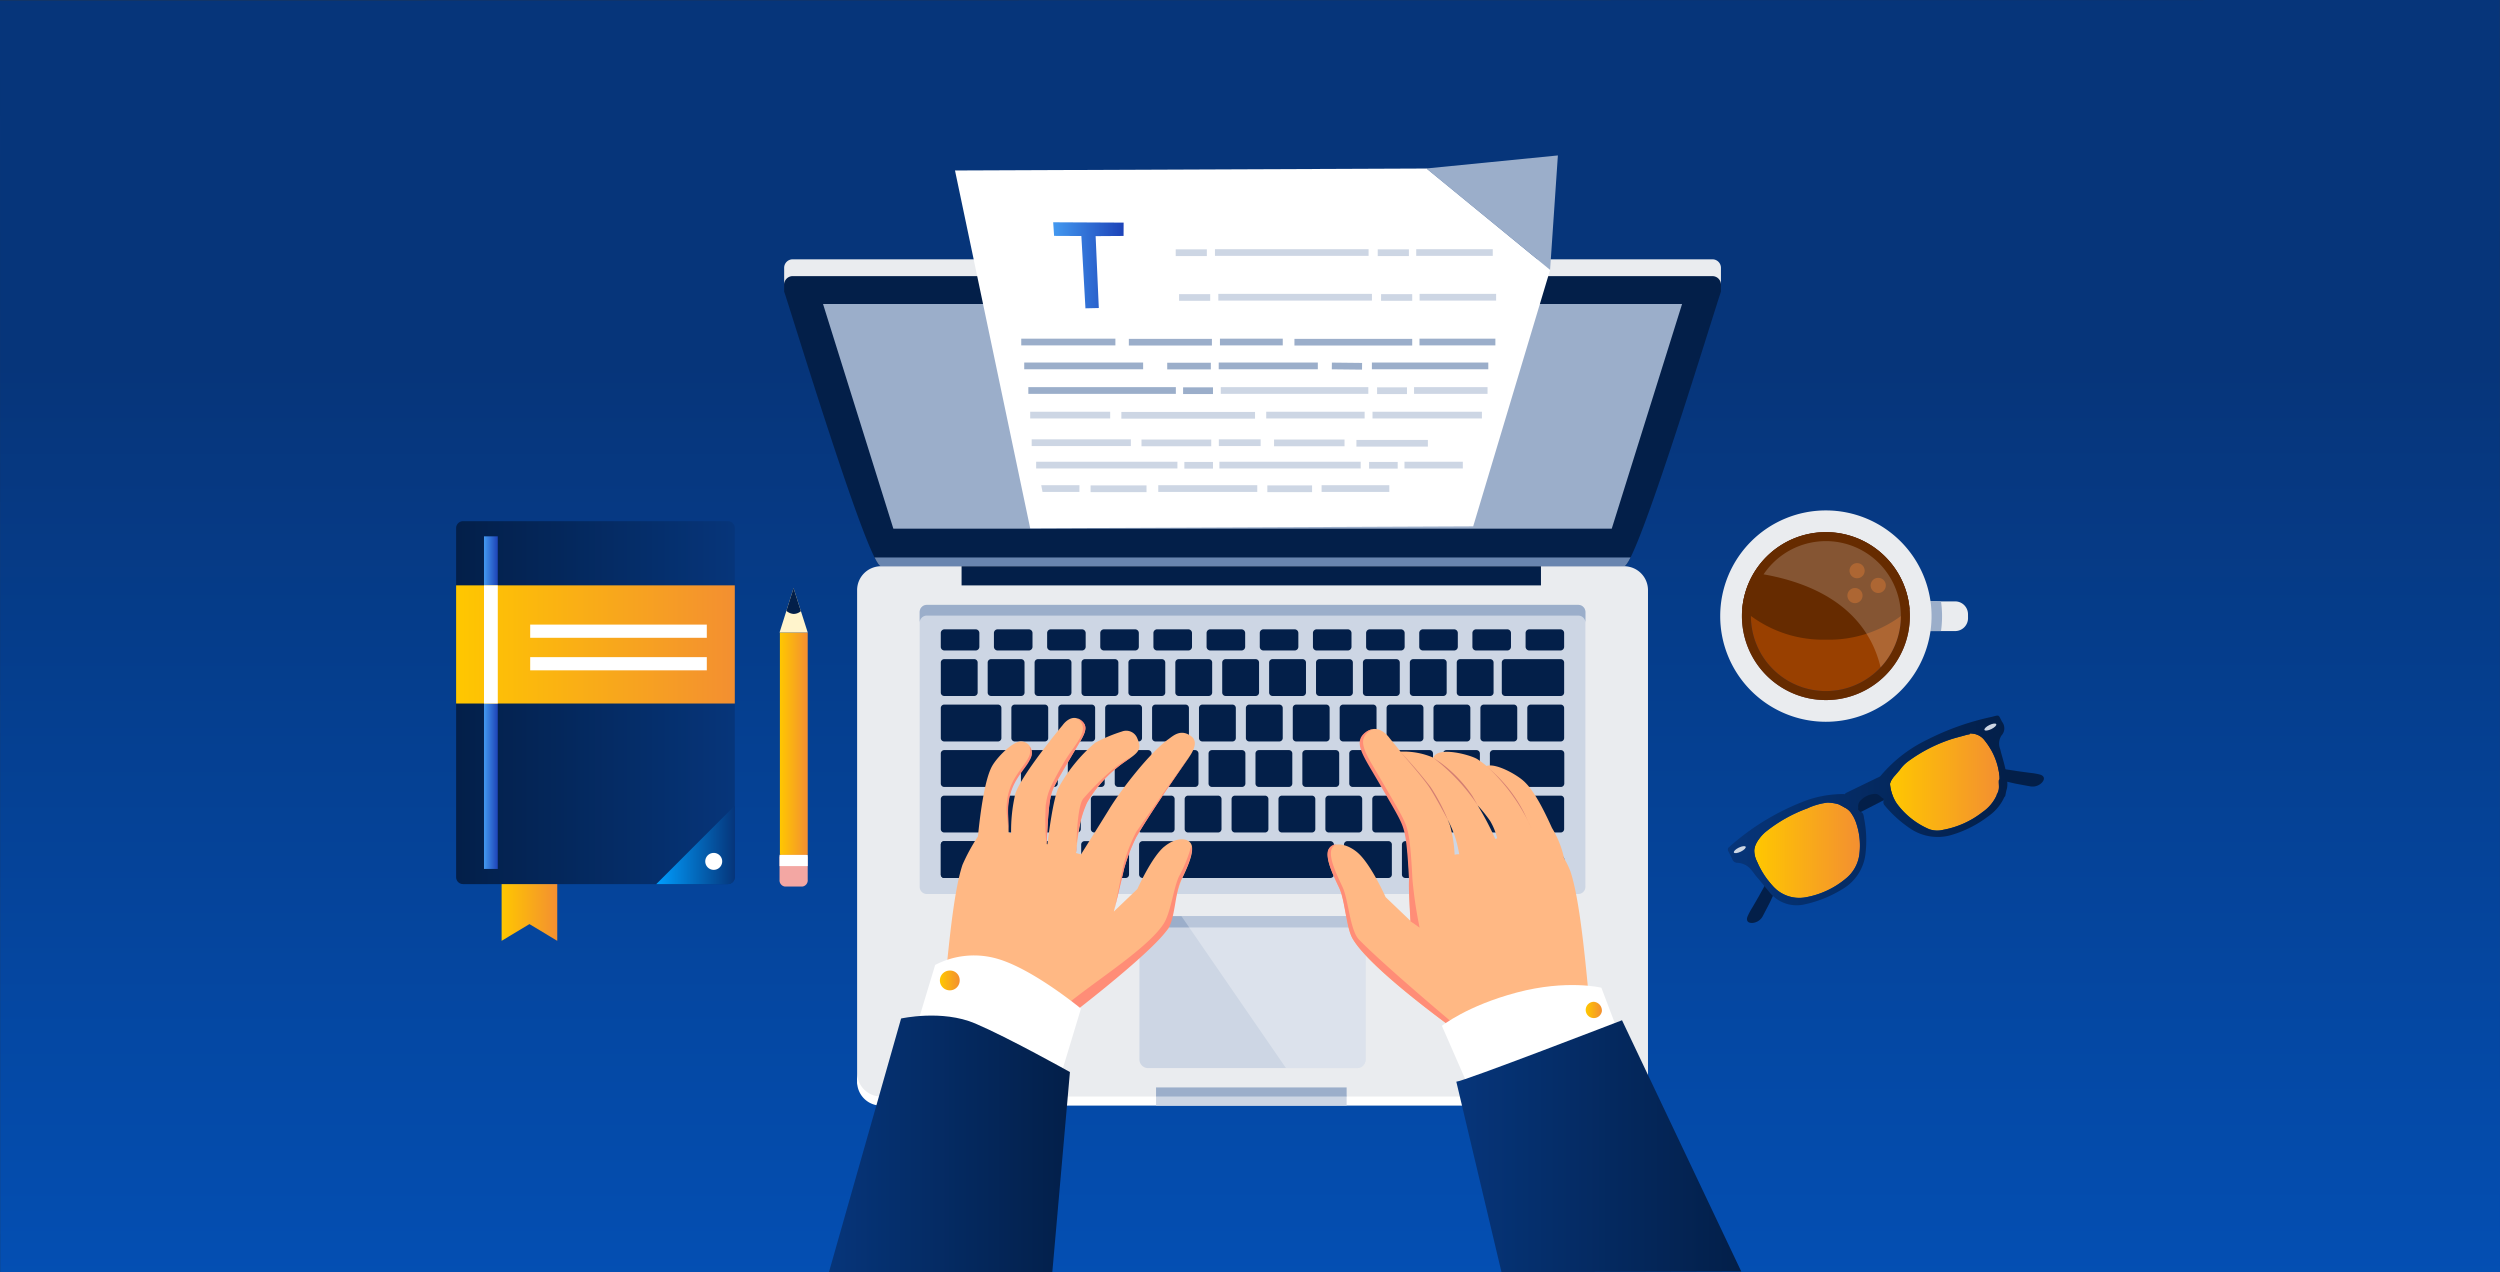 <svg viewBox="0 0 393 200" xmlns="http://www.w3.org/2000/svg" xmlns:xlink="http://www.w3.org/1999/xlink"><rect x="0" y="0" width="393" height="200" fill="#333333" stroke="none"/><linearGradient id="a" gradientTransform="rotate(-.008 1643907.523 424.36)" gradientUnits="userSpaceOnUse" x1="196.535" x2="196.535" y1="-172.108" y2="27.85"><stop offset="0" stop-color="#06357a"/><stop offset="1" stop-color="#0359c9"/></linearGradient><linearGradient id="b" gradientTransform="matrix(1 0 0 -1 0 862)" gradientUnits="userSpaceOnUse" x1="130.314" x2="168.193" y1="682.186" y2="682.186"><stop offset="0" stop-color="#06357a"/><stop offset="1" stop-color="#031f49"/></linearGradient><linearGradient id="c" gradientTransform="matrix(1 0 0 -1 0 862)" gradientUnits="userSpaceOnUse" x1="147.755" x2="150.859" y1="707.987" y2="707.987"><stop offset="0" stop-color="#ffc700"/><stop offset="1" stop-color="#f38f31"/></linearGradient><linearGradient id="d" x1="228.934" x2="273.729" xlink:href="#b" y1="681.822" y2="681.822"/><linearGradient id="e" x1="249.29" x2="251.815" xlink:href="#c" y1="703.032" y2="703.032"/><linearGradient id="f" gradientTransform="matrix(1 0 0 -1 0 862)" gradientUnits="userSpaceOnUse" x1="71.702" x2="115.513" y1="751.544" y2="751.544"><stop offset="0" stop-color="#031f49"/><stop offset="1" stop-color="#06357a"/></linearGradient><linearGradient id="g" x1="78.855" x2="87.596" xlink:href="#c" y1="718.559" y2="718.559"/><linearGradient id="h" gradientUnits="userSpaceOnUse" x1="76.084" x2="78.252" y1="110.456" y2="110.456"><stop offset="0" stop-color="#4399f0"/><stop offset="1" stop-color="#1d43b8"/></linearGradient><linearGradient id="i" x1="71.702" x2="115.513" xlink:href="#c" y1="760.694" y2="760.694"/><linearGradient id="j" gradientTransform="matrix(1 0 0 -1 0 862)" gradientUnits="userSpaceOnUse" x1="103.167" x2="115.513" y1="729.192" y2="729.192"><stop offset="0" stop-color="#009eff"/><stop offset="1" stop-color="#06357a"/></linearGradient><linearGradient id="k" x1="122.596" x2="126.973" xlink:href="#c" y1="745.101" y2="745.101"/><linearGradient id="l" x1="290.028" x2="290.035" xlink:href="#c" y1="124.864" y2="124.864"/><linearGradient id="m" x1="275.77" x2="292.382" xlink:href="#c" y1="133.662" y2="133.662"/><linearGradient id="n" x1="297.102" x2="314.333" xlink:href="#c" y1="122.929" y2="122.929"/><linearGradient id="o" x1="271.615" x2="315.579" xlink:href="#b" y1="734.607" y2="734.607"/><linearGradient id="p" x1="165.559" x2="176.635" xlink:href="#h" y1="41.705" y2="41.705"/><path d="M0 .044L392.98 0l.02 199.956L.02 200z" fill="url(#a)"/><path d="M269.193 41.512H124.608a1.341 1.341 0 00-1.34 1.342v2.989c1.107 3.168 13.234 43.172 15.226 43.172h116.813c1.993 0 14.119-40 15.226-43.172v-2.989a1.339 1.339 0 00-1.34-1.342z" fill="#031f49"/><path d="M137.479 87.629c.444.884.793 1.386 1.015 1.386h116.813c.225 0 .571-.5 1.017-1.386z" fill="#6985af"/><path d="M259.064 169.514a3.754 3.754 0 01-3.756 3.756H138.494a3.754 3.754 0 01-3.756-3.756V92.772a3.756 3.756 0 013.756-3.758h116.813a3.756 3.756 0 013.757 3.758z" fill="#eaecef"/><path d="M255.308 172.371H138.494a3.753 3.753 0 01-3.756-3.754v.9a3.754 3.754 0 003.756 3.756h116.813a3.755 3.755 0 003.757-3.756v-.9a3.753 3.753 0 01-3.756 3.754z" fill="#fff"/><path d="M255.308 172.9H138.494a3.753 3.753 0 01-3.756-3.754v.9a3.755 3.755 0 003.756 3.757h116.813a3.756 3.756 0 003.757-3.757v-.9a3.754 3.754 0 01-3.756 3.754z" fill="#fff"/><path d="M140.436 83.111L129.38 47.788h135.042l-11.056 35.323z" fill="#9baeca"/><path d="M249.225 139.414a1.126 1.126 0 01-1.125 1.126H145.7a1.126 1.126 0 01-1.126-1.126v-43.2a1.128 1.128 0 011.126-1.128h102.4a1.128 1.128 0 011.126 1.128v43.2z" fill="#cdd6e4"/><path d="M248.1 95.089H145.7a1.128 1.128 0 00-1.126 1.128v1.675a1.126 1.126 0 011.126-1.124h102.4a1.126 1.126 0 011.126 1.124v-1.675a1.128 1.128 0 00-1.126-1.128z" fill="#9baeca"/><path d="M181.731 172.186h29.958v1.614h-29.958zm32.947-5.623a1.341 1.341 0 01-1.341 1.341h-32.872a1.343 1.343 0 01-1.342-1.341v-21.2a1.343 1.343 0 011.342-1.345h32.872a1.342 1.342 0 011.341 1.345z" fill="#cdd6e4"/><path d="M213.337 144.021h-32.872a1.343 1.343 0 00-1.342 1.345v1.773a1.343 1.343 0 011.342-1.345h32.872a1.342 1.342 0 011.341 1.345v-1.773a1.341 1.341 0 00-1.341-1.345z" fill="#9baeca"/><path d="M202.154 167.9h11.183a1.341 1.341 0 001.341-1.341v-21.2a1.342 1.342 0 00-1.341-1.345h-27.62z" fill="#fff" opacity=".3"/><g fill="#031f49"><path d="M151.16 89.015h91.08v3.008h-91.08zm6.259 27.005a.536.536 0 01-.537.538h-8.451a.537.537 0 01-.537-.538v-4.72a.538.538 0 01.537-.539h8.451a.538.538 0 01.537.539zm1.505 7.151a.537.537 0 01-.537.537h-9.956a.537.537 0 01-.537-.537v-4.716a.539.539 0 01.537-.54h9.956a.538.538 0 01.537.54zm3.605 7.161a.537.537 0 01-.538.535h-13.56a.535.535 0 01-.537-.535v-4.718a.538.538 0 01.537-.539h13.56a.539.539 0 01.538.539zm83.378-7.161a.537.537 0 01-.538.537h-10.623a.538.538 0 01-.537-.537v-4.716a.539.539 0 01.537-.54h10.623a.538.538 0 01.538.54zm-.024 7.161a.537.537 0 01-.538.535h-14.31a.537.537 0 01-.538-.535v-4.718a.539.539 0 01.538-.539h14.31a.538.538 0 01.538.539zm-19.708 7.149a.539.539 0 01-.538.539h-4.716a.539.539 0 01-.538-.539v-4.715a.54.54 0 01.538-.54h4.716a.54.54 0 01.538.54zm-72.488 0a.539.539 0 01-.54.539h-4.715a.537.537 0 01-.537-.539v-4.715a.538.538 0 01.537-.54h4.715a.54.54 0 01.54.54zm7.313 0a.537.537 0 01-.536.539h-4.718a.538.538 0 01-.537-.539v-4.715a.538.538 0 01.537-.54h4.718a.538.538 0 01.536.54zm7.375 0a.538.538 0 01-.537.539h-4.716a.538.538 0 01-.538-.539v-4.715a.539.539 0 01.538-.54h4.716a.538.538 0 01.537.54zm9.111 0a.538.538 0 01-.538.539H170.5a.537.537 0 01-.538-.539v-4.715a.537.537 0 01.538-.54h6.452a.539.539 0 01.538.54zm32.207-.023a.564.564 0 01-.564.562h-29.5a.564.564 0 01-.565-.562v-4.67a.566.566 0 01.565-.562h29.5a.564.564 0 01.564.562zm9.107.023a.539.539 0 01-.537.539h-6.453a.538.538 0 01-.537-.539v-4.715a.538.538 0 01.537-.54h6.454a.54.54 0 01.537.54zm-65.113-28.611a.539.539 0 01-.54.538h-4.715a.537.537 0 01-.537-.538v-4.717a.536.536 0 01.537-.537h4.715a.539.539 0 01.54.537zm7.373 0a.54.54 0 01-.539.538H155.8a.538.538 0 01-.537-.538v-4.717a.537.537 0 01.537-.537h4.717a.539.539 0 01.539.537zm7.372 0a.538.538 0 01-.54.538h-4.714a.54.54 0 01-.539-.538v-4.717a.539.539 0 01.539-.537h4.714a.538.538 0 01.54.537zm7.374 0a.539.539 0 01-.54.538h-4.715a.539.539 0 01-.538-.538v-4.717a.539.539 0 01.538-.537h4.715a.538.538 0 01.54.537zm7.373 0a.538.538 0 01-.539.538h-4.716a.539.539 0 01-.538-.538v-4.717a.539.539 0 01.538-.537h4.716a.538.538 0 01.539.537zm7.373 0a.539.539 0 01-.538.538H185.3a.54.54 0 01-.539-.538v-4.715a.54.54 0 01.539-.539h4.716a.539.539 0 01.538.539zm7.372 0a.538.538 0 01-.537.538h-4.716a.538.538 0 01-.539-.538v-4.717a.538.538 0 01.539-.537h4.716a.538.538 0 01.537.537zm7.376 0a.539.539 0 01-.539.538h-4.715a.539.539 0 01-.54-.538v-4.717a.539.539 0 01.54-.537h4.715a.539.539 0 01.539.537zm7.37 0a.538.538 0 01-.537.538h-4.715a.539.539 0 01-.54-.538v-4.717a.539.539 0 01.54-.537h4.715a.538.538 0 01.537.537zm7.376 0a.539.539 0 01-.54.538h-4.715a.539.539 0 01-.54-.538v-4.717a.538.538 0 01.54-.537h4.715a.539.539 0 01.54.537zm7.371 0a.537.537 0 01-.537.538h-4.718a.539.539 0 01-.537-.538v-4.717a.538.538 0 01.537-.537h4.718a.538.538 0 01.537.537zm7.373 0a.538.538 0 01-.536.538h-4.718a.536.536 0 01-.536-.538v-4.717a.536.536 0 01.536-.537h4.718a.538.538 0 01.536.537zm11.093 0a.539.539 0 01-.538.538h-8.727a.536.536 0 01-.536-.538v-4.717a.536.536 0 01.536-.537h8.727a.539.539 0 01.538.537zm-13.104 28.52a.564.564 0 01-.56.564h-3.977a.565.565 0 01-.563-.564v-2.3a.564.564 0 01.563-.562h3.977a.562.562 0 01.56.562zm6.469-5.164h-4.892a.564.564 0 00-.564.563v4.6a.564.564 0 00.564.565h4.892a.564.564 0 00.563-.565v-4.6a.564.564 0 00-.563-.563zm6.659 5.164a.563.563 0 01-.562.564h-3.975a.564.564 0 01-.562-.564v-2.3a.563.563 0 01.562-.562h3.975a.561.561 0 01.562.562z"/><path d="M153.687 137.481a.539.539 0 01-.54.539h-4.715a.537.537 0 01-.537-.539v-4.715a.538.538 0 01.537-.54h4.715a.54.54 0 01.54.54zm16.213-7.149a.535.535 0 01-.536.535h-4.718a.536.536 0 01-.538-.535v-4.718a.538.538 0 01.538-.539h4.718a.537.537 0 01.536.539zm7.375 0a.536.536 0 01-.539.535h-4.715a.536.536 0 01-.538-.535v-4.718a.538.538 0 01.538-.539h4.715a.539.539 0 01.539.539zm7.373 0a.536.536 0 01-.538.535h-4.71a.536.536 0 01-.538-.535v-4.718a.538.538 0 01.538-.539h4.715a.538.538 0 01.538.539zm7.374 0a.537.537 0 01-.538.535h-4.716a.535.535 0 01-.537-.535v-4.718a.537.537 0 01.537-.539h4.716a.539.539 0 01.538.539zm7.372 0a.536.536 0 01-.538.535h-4.715a.536.536 0 01-.538-.535v-4.718a.538.538 0 01.538-.539h4.715a.538.538 0 01.538.539zm7.373 0a.536.536 0 01-.539.535h-4.715a.535.535 0 01-.537-.535v-4.718a.538.538 0 01.537-.539h4.715a.539.539 0 01.539.539zm7.374 0a.536.536 0 01-.538.535h-4.716a.536.536 0 01-.538-.535v-4.718a.538.538 0 01.538-.539h4.713a.538.538 0 01.538.539zm7.374 0a.537.537 0 01-.539.535h-4.716a.536.536 0 01-.538-.535v-4.718a.538.538 0 01.538-.539h4.716a.539.539 0 01.539.539zm7.373 0a.537.537 0 01-.54.535h-4.714a.536.536 0 01-.539-.535v-4.718a.539.539 0 01.539-.539h4.714a.539.539 0 01.54.539zm-74.933-28.658a.582.582 0 01-.584.582h-4.9a.58.58 0 01-.581-.582v-2.157a.585.585 0 01.581-.587h4.9a.586.586 0 01.584.587zm8.355 0a.58.58 0 01-.581.582h-4.9a.582.582 0 01-.584-.582v-2.157a.585.585 0 01.584-.587h4.9a.585.585 0 01.581.587zm8.358 0a.582.582 0 01-.582.582h-4.894a.581.581 0 01-.583-.582v-2.157a.584.584 0 01.583-.587h4.894a.586.586 0 01.582.587zm8.356 0a.582.582 0 01-.581.582h-4.9a.582.582 0 01-.582-.582v-2.157a.586.586 0 01.582-.587h4.9a.585.585 0 01.581.587zm8.359 0a.583.583 0 01-.583.582h-4.9a.582.582 0 01-.583-.582v-2.157a.586.586 0 01.583-.587h4.9a.586.586 0 01.583.587zm8.357 0a.582.582 0 01-.583.582h-4.9a.582.582 0 01-.583-.582v-2.157a.586.586 0 01.583-.587h4.9a.586.586 0 01.583.587zm8.36 0a.581.581 0 01-.582.582h-4.9a.582.582 0 01-.583-.582v-2.157a.586.586 0 01.583-.587h4.9a.585.585 0 01.582.587zm8.356 0a.583.583 0 01-.584.582h-4.894a.582.582 0 01-.584-.582v-2.157a.585.585 0 01.584-.587h4.894a.587.587 0 01.584.587zm8.355 0a.581.581 0 01-.582.582h-4.893a.583.583 0 01-.585-.582v-2.157a.587.587 0 01.585-.587h4.893a.585.585 0 01.582.587zm8.357 0a.581.581 0 01-.581.582h-4.9a.583.583 0 01-.583-.582v-2.157a.586.586 0 01.583-.587h4.9a.585.585 0 01.581.587zm8.358 0a.581.581 0 01-.581.582h-4.9a.583.583 0 01-.583-.582v-2.157a.586.586 0 01.583-.587h4.9a.585.585 0 01.581.587zm8.357 0a.581.581 0 01-.582.582h-4.895a.581.581 0 01-.583-.582v-2.157a.585.585 0 01.583-.587h4.894a.585.585 0 01.582.587zm-81.105 14.346a.537.537 0 01-.538.538h-4.715a.537.537 0 01-.539-.538v-4.72a.539.539 0 01.539-.539h4.715a.538.538 0 01.538.539zm7.374 0a.538.538 0 01-.538.538H166.9a.536.536 0 01-.536-.538v-4.72a.538.538 0 01.536-.539h4.718a.54.54 0 01.538.539zm7.373 0a.538.538 0 01-.538.538h-4.717a.537.537 0 01-.537-.538v-4.72a.538.538 0 01.537-.539h4.718a.539.539 0 01.538.539v4.716zm7.375 0a.538.538 0 01-.539.538h-4.715a.537.537 0 01-.538-.538v-4.72a.538.538 0 01.538-.539h4.715a.539.539 0 01.539.539zm7.372 0a.538.538 0 01-.539.538h-4.715a.538.538 0 01-.539-.538v-4.72a.539.539 0 01.539-.539h4.715a.541.541 0 01.539.539zm7.373 0a.538.538 0 01-.539.538h-4.716a.537.537 0 01-.537-.538v-4.72a.539.539 0 01.537-.539h4.716a.54.54 0 01.539.539zm7.373 0a.538.538 0 01-.54.538h-4.715a.538.538 0 01-.539-.538v-4.72a.54.54 0 01.539-.539h4.715a.539.539 0 01.54.539zm7.373 0a.539.539 0 01-.54.538h-4.713a.538.538 0 01-.541-.538v-4.72a.54.54 0 01.541-.539h4.713a.54.54 0 01.54.539zm7.373 0a.538.538 0 01-.538.538h-4.716a.538.538 0 01-.539-.538v-4.72a.54.54 0 01.539-.539h4.716a.54.54 0 01.538.539zm7.373 0a.538.538 0 01-.539.538h-4.715a.538.538 0 01-.539-.538v-4.72a.539.539 0 01.539-.539h4.717a.539.539 0 01.539.539zm7.374 0a.538.538 0 01-.538.538h-4.716a.536.536 0 01-.538-.538v-4.72a.538.538 0 01.538-.539h4.716a.54.54 0 01.538.539zm7.372 0a.538.538 0 01-.538.538h-4.716a.539.539 0 01-.539-.538v-4.72a.541.541 0 01.539-.539h4.716a.54.54 0 01.538.539zm-79.601 7.151a.537.537 0 01-.536.537h-4.716a.538.538 0 01-.539-.537v-4.716a.54.54 0 01.539-.54h4.716a.538.538 0 01.536.54zm7.373 0a.537.537 0 01-.537.537H168.4a.538.538 0 01-.539-.537v-4.716a.539.539 0 01.539-.54h4.715a.538.538 0 01.537.54zm7.374 0a.537.537 0 01-.536.537h-4.717a.538.538 0 01-.539-.537v-4.716a.54.54 0 01.539-.54h4.717a.538.538 0 01.536.54zm7.371 0a.537.537 0 01-.538.537h-4.716a.536.536 0 01-.537-.537v-4.716a.538.538 0 01.537-.54h4.715a.539.539 0 01.539.54zm7.375 0a.538.538 0 01-.538.537h-4.715a.537.537 0 01-.538-.537v-4.716a.539.539 0 01.538-.54h4.715a.539.539 0 01.538.54zm7.373 0a.536.536 0 01-.537.537H197.9a.537.537 0 01-.538-.537v-4.716a.539.539 0 01.538-.54h4.715a.538.538 0 01.537.54zm7.374 0a.537.537 0 01-.538.537h-4.715a.538.538 0 01-.539-.537v-4.716a.541.541 0 01.539-.54h4.715a.538.538 0 01.538.54zm7.378 0a.538.538 0 01-.538.537h-4.722a.537.537 0 01-.536-.537v-4.716a.539.539 0 01.536-.54h4.718a.539.539 0 01.538.54zm7.369 0a.538.538 0 01-.537.537h-4.717a.536.536 0 01-.537-.537v-4.716a.538.538 0 01.537-.54h4.717a.54.54 0 01.537.54zm7.372 0a.537.537 0 01-.538.537h-4.716a.537.537 0 01-.538-.537v-4.716a.539.539 0 01.538-.54h4.713a.539.539 0 01.538.54z"/></g><path d="M181.731 170.944h29.958v1.427h-29.958z" fill="#9baeca"/><path d="M198.046 45.754c0 .463-.513.84-1.147.84s-1.145-.377-1.145-.84.513-.843 1.145-.843 1.147.376 1.147.843z" fill="#ff8f95"/><path d="M269.193 40.764H124.608a1.341 1.341 0 00-1.34 1.342v2.644a1.342 1.342 0 011.34-1.343h144.585a1.341 1.341 0 011.34 1.343v-2.644a1.34 1.34 0 00-1.34-1.342z" fill="#eaecef"/><path d="M183.009 133.1c-1.995 1.663-4.213 6.652-4.213 6.652l-3.695 3.537 1.568-6.654a28.219 28.219 0 011.906-4.977c1.877-3.218 5.247-8.2 8.2-12.416.524-.746 1.752-2.521.518-3.474-1.626-1.256-2.809-.147-3.585.407-2.928 2.091-7.435 7.9-9.313 10.975-.914 1.495-2.931 4.717-4.471 7.172l-.776-.236c.267-2.56.792-6.347 1.663-7.823a21.053 21.053 0 015.987-6.5c2.1-1.41 2.771-1.884 2-3.658a1.871 1.871 0 00-2.439-1.109 24.323 24.323 0 00-4.213 1.774 25.233 25.233 0 00-5.765 7.095c-.847 1.823-1.533 7.251-1.722 8.858l-.11-.034c.1-2.607.261-5.388.5-6.828.309-1.851.645-2.25 3.252-6.763 1.921-3.326 3.178-4.619 1.626-5.839s-2.882.739-2.882.739-6.394 7.655-7.429 10.754a25.687 25.687 0 00-.67 6.234l-.393-.119c-.048-1.39-.1-3.087-.108-3.321-.048-4.6 2.5-6.342 3.441-8.258a1.744 1.744 0 00-1.494-2.74c-1.458.208-3.715 2.595-4.434 3.88-1.154 2.062-1.86 7.358-2.228 11.062a29.6 29.6 0 00-2.428 4.459c-1.5 4.49-2.366 14.634-3.179 23.577-.33 3.641-.369 5.026-.369 5.026l13.525 2.993 5.674-6.951 16.721-14.631a52 52 0 012-7.538c.887-1.885 1.912-4.015 1.7-5.359-.222-1.408-2.364-1.624-4.36.038z" fill="#ffb884"/><path d="M167.322 119.728c-2.607 4.513-2.629 5-2.938 6.846a45.619 45.619 0 00.111 6.125c.189-1.607.206-6.88 1.053-8.7.857-1.843 2.633-4.629 3.834-6.768 1.238-2.045 1.779-3.063.546-4.032a1.876 1.876 0 00-.541-.265c2.24 1.787-.5 4.087-2.065 6.8zm2.993 5.793c-1.127 1.29-1.108 8.425-1.108 8.425.166-.265-.1-1.277.071-1.557a19.96 19.96 0 011.605-6.2 19.588 19.588 0 015.751-6.309c.526-.353 1.137-.841 1.137-.841s-2.841 1.202-7.456 6.482zm16.961 7.425a21.837 21.837 0 01-1.938 4.825c-.887 1.885-1.295 5.748-2.44 7.483-2.939 4.457-13.18 10.4-17.109 14.372-1.669 1.688-5.359 7.838-5.359 7.838l.794.111 5.674-6.951s13.894-10.491 16.721-14.631c1.1-1.609 1.109-5.653 2-7.539s1.912-4.014 1.7-5.358a1.219 1.219 0 00-.038-.15zm-8.683-2.123a25.107 25.107 0 00-2.014 5.285l-1.386 6.855.59-2.411.941-4a28.252 28.252 0 011.906-4.976c1.878-3.219 5.248-8.2 8.2-12.417.524-.746-1.368 1.738-8.241 11.659zm-16.928-11.708c-.94 1.916-3.49 3.652-3.441 8.258 0 .234.333 3.476.333 3.476-.047-1.34-.081-2.95-.084-3.171-.048-4.605 2.5-6.342 3.441-8.258a1.91 1.91 0 00.036-1.94c-.04-.015-.079-.033-.118-.045a2.036 2.036 0 01-.167 1.68z" fill="#ff8d77"/><path d="M147.008 151.688a13.213 13.213 0 019.911-.931c5.588 1.663 13.008 7.8 13.008 7.8l-3.249 10.726s-9.559-4.292-12.886-4.891-10.177-1.463-10.177-1.463z" fill="#fff"/><path d="M165.425 199.978l2.768-31.452s-9.685-5.422-14.9-7.64-11.641-.776-11.641-.776l-11.342 39.868z" fill="url(#b)"/><path d="M150.859 154.013a1.556 1.556 0 11-1.552-1.441 1.5 1.5 0 011.552 1.441z" fill="url(#c)"/><path d="M250.239 161.932c-.859-9.457-1.78-20.183-3.36-24.93a14.208 14.208 0 00-1.007-2.089 15.365 15.365 0 00-1.9-4.757c-1.456-3.226-2.88-5.9-4.358-7.293-1.133-1.069-4.165-2.763-5.7-2.511a.8.8 0 00-.225.064 13.01 13.01 0 00-1.449-1.075c-.991-.645-6.235-2.115-6.919-.231a11.656 11.656 0 00-5.155-.951c-1.016-1.276-1.711-2.108-1.711-2.108s-1.7-2.508-3.691-.946-.379 3.218 2.082 7.477c3.339 5.779 3.769 6.291 4.165 8.66.241 1.447.419 3.951.548 6.576-.081 1.478.164 6.944.164 6.944l-3.908-3.74s-2.344-5.275-4.454-7.034-4.376-1.529-4.611-.039c-.224 1.421.86 3.674 1.8 5.666s1.08 6.186 2.11 7.972c2.932 5.089 17.681 15.471 17.681 15.471l6 7.35 14.3-3.165s-.041-1.465-.392-5.315zm-15.979-32.864a10.263 10.263 0 011.1 2.707l-.3.112a43.458 43.458 0 00-2.793-5.305 22.837 22.837 0 011.993 2.486zm-6.3.759a8.617 8.617 0 00-.382-.931l.074.105a17.117 17.117 0 011.689 5.039l.051.249a2.4 2.4 0 00-.727.077 20.5 20.5 0 00-.705-4.539z" fill="#ffb884"/><path d="M232.328 126.642a31.15 31.15 0 00-7.065-7.54l1.068.7a20.811 20.811 0 015.145 5.345zm8.387 3.508a29.9 29.9 0 00-7.038-9.73s.992.888 1.373 1.271a22.027 22.027 0 014.488 5.978zm-20.606-11.983s3.48 3.931 4.557 5.558S227.65 129 227.65 129a29.783 29.783 0 00-2.758-5.276 71.788 71.788 0 00-4.783-5.558z" fill="#d37e72"/><path d="M222.033 138.189c-.128-2.624-.3-5.128-.547-6.575-.395-2.37-.826-2.881-4.165-8.66-2.46-4.26-4.157-6.375-2.169-7.937a2.54 2.54 0 01.626-.367 2.219 2.219 0 00-1.16.5c-1.988 1.562-.292 3.677 2.169 7.937 3.339 5.779 3.769 6.29 4.165 8.66.242 1.447.419 3.951.547 6.576-.095 1.745.187 5.579.225 6.5l1.44 1a65.8 65.8 0 01-1.131-7.634z" fill="#ff8d77"/><path d="M236.837 170.228l-6-7.35s-12.673-10.54-17.189-15.159c-1.44-1.474-1.665-6.29-2.6-8.283s-2.022-4.245-1.8-5.667a1.329 1.329 0 01.846-1.048 1.434 1.434 0 00-1.38 1.182c-.224 1.421.86 3.674 1.8 5.667s1.081 6.185 2.11 7.971c2.933 5.089 17.682 15.471 17.682 15.471l6 7.349 14.3-3.165v-.015z" fill="#ff8d77"/><path d="M226.667 161.263s3.921-3.157 11.777-5.241 13.289-.757 13.289-.757l2.779 7.324-23.678 8.211z" fill="#fff"/><path d="M273.729 199.882l-18.748-39.5s-25.014 9.66-26.047 9.66l7.1 29.939" fill="url(#d)"/><path d="M251.815 158.968a1.279 1.279 0 11-1.262-1.484 1.386 1.386 0 011.262 1.484z" fill="url(#e)"/><path d="M115.513 137.893a1.091 1.091 0 01-1.089 1.088H72.792a1.091 1.091 0 01-1.09-1.088V83.02a1.092 1.092 0 011.09-1.09h41.632a1.091 1.091 0 011.089 1.09z" fill="url(#f)"/><path d="M87.6 147.9l-4.372-2.633-4.373 2.633v-8.919H87.6z" fill="url(#g)"/><path d="M76.084 84.313h2.168V136.6h-2.168z" fill="url(#h)"/><path d="M71.7 92.018h43.811v18.576H71.7z" fill="url(#i)"/><path d="M115.513 137.893v-11.259l-12.346 12.347h11.257a1.091 1.091 0 001.089-1.088z" fill="url(#j)"/><path d="M76.084 92.018h2.168v18.576h-2.168zm37.446 43.391a1.332 1.332 0 11-1.332-1.332 1.332 1.332 0 011.332 1.332zm-30.185-37.22h27.765v2.077H83.345zm0 5.111h27.765v2.077H83.345z" fill="#fff"/><path d="M309.374 97.178a2.028 2.028 0 01-2.032 2.027l-10.285-.005a2.033 2.033 0 01-2.028-2.033v-.61a2.027 2.027 0 012.03-2.029l10.285.009a2.027 2.027 0 012.026 2.031z" fill="#eaecef"/><path d="M295.032 96.554v.61a2.032 2.032 0 002.028 2.033l8.065.006a16.512 16.512 0 000-4.671l-8.064-.007a2.027 2.027 0 00-2.029 2.029z" fill="#9baeca"/><path d="M303.641 96.866a16.612 16.612 0 11-16.6-16.627 16.611 16.611 0 0116.6 16.627z" fill="#eaecef"/><path d="M300.231 96.865a13.2 13.2 0 11-13.188-13.215 13.2 13.2 0 0113.188 13.215z" fill="#674141"/><path d="M298.816 96.861a11.787 11.787 0 11-11.777-11.8 11.788 11.788 0 0111.777 11.8z" fill="#994000"/><path d="M287.027 100.555a19.064 19.064 0 0013.154-4.812 13.2 13.2 0 00-26.3-.023 19.065 19.065 0 0013.147 4.835z" fill="#662b00"/><path d="M293.126 89.715a1.19 1.19 0 11-1.189-1.191 1.191 1.191 0 011.189 1.191zm-.334 3.913a1.19 1.19 0 11-1.189-1.192 1.191 1.191 0 011.189 1.192zm3.656-1.597a1.191 1.191 0 11-1.189-1.193 1.19 1.19 0 011.189 1.193z" fill="#994000"/><path d="M287.043 83.65a13.2 13.2 0 1013.188 13.214 13.208 13.208 0 00-13.188-13.214zm-.023 24.989a11.787 11.787 0 1111.8-11.779 11.786 11.786 0 01-11.8 11.779z" fill="#662b00"/><path d="M277.239 90.286c7.213 1.273 16.042 4.857 18.39 14.622a11.786 11.786 0 10-18.39-14.622z" fill="#fff" opacity=".2"/><path d="M126.973 138.293a.982.982 0 01-.847 1.074h-2.732a.983.983 0 01-.85-1.074v-3.312a.982.982 0 01.85-1.074h2.732a.981.981 0 01.847 1.074z" fill="#f3a7a3"/><path d="M122.545 134.372h4.428v1.777h-4.428z" fill="#fff"/><path d="M126.973 99.986v-.559H122.6v34.945h4.377z" fill="url(#k)"/><path d="M124.747 92.453l-2.2 6.975h4.428z" fill="#fff4cc"/><path d="M124.76 96.51a1.794 1.794 0 001.142-.437l-1.156-3.62-1.126 3.572a1.894 1.894 0 001.143.486zm186.879 17.629s-25.395 14.756-25.826 15.009a15.978 15.978 0 00-4.989 4.4 31.4 31.4 0 00-1.84 2.92c-.842 1.484-1.69 2.965-2.514 4.459-.052.094-.959 1.666-1.021 1.763a10.065 10.065 0 00-.708 1.318c-.313.711.02 1.142.8 1.073a2.025 2.025 0 001.619-1.167c.1-.189.978-1.873 1.047-2.017.615-1.29 1.195-2.6 1.809-3.887a39.641 39.641 0 011.869-3.529 12.592 12.592 0 014.8-4.385c.522-.3 27.29-12.691 27.29-12.691l-.9-1.752z" fill="#031f49"/><path d="M274.4 132.544s27.236-10.991 27.7-11.176a16 16 0 016.533-1.242 31.585 31.585 0 013.434.341c1.689.246 3.379.486 5.063.752.105.017 1.9.266 2.02.276a10.062 10.062 0 011.474.25c.754.19.888.717.356 1.29a2.025 2.025 0 01-1.915.562 142.45 142.45 0 01-2.236-.411c-1.395-.306-2.782-.651-4.178-.958a39.9 39.9 0 00-3.934-.691 12.6 12.6 0 00-6.408 1.1c-.553.232-26.769 13.755-26.769 13.755l-.829-1.789z" fill="#031f49"/><path d="M290.034 124.864h-.007z" fill="url(#l)"/><path d="M289.949 126.932a8.277 8.277 0 00-.969-.509 7.338 7.338 0 00-1.684-.255 10.486 10.486 0 00-3.176.908 23.071 23.071 0 00-6.6 3.726c-.051.042-1.741 1.483-1.748 2.951a3.8 3.8 0 00.433 1.686 13.691 13.691 0 002.49 3.853 5.569 5.569 0 005.12 1.773 13.525 13.525 0 006.34-2.942 5.838 5.838 0 002.145-3.873 10.884 10.884 0 00-.41-4.565 6.3 6.3 0 00-.767-1.7 2.721 2.721 0 00-1.172-1.058z" fill="url(#m)"/><path d="M310.008 115.311c-.128-.007-.341-.069-.362.088v.015a7.216 7.216 0 00-.9.222c-.582.158-1.164.308-1.742.479a24.041 24.041 0 00-7.087 3.609 5.822 5.822 0 00-1.278 1.324c-.242.3-.5.578-.747.872a4.152 4.152 0 00-.629.868 1.872 1.872 0 00-.112.31.318.318 0 00-.038.158 6.6 6.6 0 001.024 3 12.261 12.261 0 005.141 4.1 3.8 3.8 0 002.221.091 14.072 14.072 0 006.157-2.782 6.434 6.434 0 002.169-2.531.755.755 0 00.069-.235 2.24 2.24 0 00.3-.754c.1-.5-.021-1.005.029-1.5.1-.061.126-.186.109-.379-.007-.083 0-.166-.011-.249a10.667 10.667 0 00-2.3-5.58 2.709 2.709 0 00-2.011-1.122z" fill="url(#n)"/><path d="M314.733 113.482c-.641-1.189-.346-1.108-1.695-.776l-.082.018a41.362 41.362 0 00-10.009 3.563 21.953 21.953 0 00-7.278 5.637.762.762 0 01-.293.219q-2.532 1.218-5.058 2.451c-.124.06-.259.11-.29.271h.008-.006a.351.351 0 00-.111-.039 17.659 17.659 0 00-5.686.9 38.194 38.194 0 00-12.389 7.412.491.491 0 00-.144.689c.216.419.434.839.627 1.268a.831.831 0 00.806.536 3.008 3.008 0 012.266 1.233c.291.354.54.743.847 1.081.358.395 1.869 2.282 2.1 2.533a5.472 5.472 0 005.336 1.69 18.833 18.833 0 005.881-2.358 7.407 7.407 0 003.714-5.8 17.776 17.776 0 00-.239-5.34c-.074-.438-.068-.929-.635-1.083-.035-.009-.06-.055-.089-.085-.233-.242-.3-.358-.182-.467a1.3 1.3 0 01.48-1.319 3.216 3.216 0 012.243-.911c.351-.018.809.417 1.025.646.194-.016.243.128.207.487a.727.727 0 00.136.62 18.908 18.908 0 003.983 3.631 7.685 7.685 0 006.357 1.128 17.8 17.8 0 006.063-3.049 7.251 7.251 0 002.357-2.754 1 1 0 01.239-.363c.051-.29.109-.58.174-.865a3.176 3.176 0 00.12-1.557v-.01a.809.809 0 01-.042-.24 11.472 11.472 0 00-.168-1.277c-.2-1.166-.6-2.28-.87-3.427a2.313 2.313 0 01.2-2.157 1.656 1.656 0 00.1-2.136zm-22.845 16.2a10.894 10.894 0 01.41 4.564 5.846 5.846 0 01-2.145 3.874 13.534 13.534 0 01-6.34 2.942 5.569 5.569 0 01-5.12-1.774 13.694 13.694 0 01-2.491-3.853 3.8 3.8 0 01-.433-1.685c.008-1.469 1.7-2.91 1.748-2.951a23.053 23.053 0 016.6-3.726 10.488 10.488 0 013.176-.909 7.3 7.3 0 011.684.256 8.033 8.033 0 01.968.508 2.712 2.712 0 011.172 1.059 6.3 6.3 0 01.768 1.7zm22.428-7.674c.008.083 0 .167.011.25.017.193-.01.318-.109.378-.05.5.07 1-.029 1.5a2.237 2.237 0 01-.3.755.755.755 0 01-.069.235 6.44 6.44 0 01-2.168 2.531 14.086 14.086 0 01-6.158 2.781 3.808 3.808 0 01-2.221-.09 12.261 12.261 0 01-5.141-4.1 6.608 6.608 0 01-1.024-3 .313.313 0 01.038-.158 2.125 2.125 0 01.112-.311 4.147 4.147 0 01.63-.868c.244-.293.5-.575.746-.872a5.838 5.838 0 011.278-1.323 23.993 23.993 0 017.088-3.6c.578-.172 1.16-.322 1.742-.48a7.586 7.586 0 01.9-.222v-.014c.021-.157.234-.095.362-.088a2.705 2.705 0 012.011 1.123 10.658 10.658 0 012.301 5.577z" fill="url(#o)"/><path d="M274.42 133.111c.086.176-.259.521-.771.771s-1 .311-1.081.135.259-.521.771-.771 1-.311 1.081-.135zm39.391-19.269c.086.175-.259.52-.771.77s-1 .311-1.081.136.26-.521.771-.772.995-.31 1.081-.134z" fill="#cdd6e4" fill-rule="evenodd"/><path d="M161.946 83.046L150.125 26.8l74.161-.308 19.4 15.908-12.1 40.342z" fill="#fff"/><path d="M244.9 24.435l-1.226 17.988-19.468-15.937z" fill="#9baeca"/><path d="M190.991 39.17h24.151v1.055h-24.151zm-6.169.03h4.894v1.055h-4.894zm31.756 0h4.9v1.055h-4.9zm6.052-.03h12.032v1.055H222.63zm-31.112 7.03h24.151v1.055h-24.151zm-6.169.033h4.894v1.056h-4.894zm31.757 0H222v1.056h-4.9zm6.052-.033h12.031v1.055h-12.031z" fill="#cdd6e4"/><path d="M160.539 53.238h14.8v1.055h-14.8zm31.237 0h9.875v1.055h-9.875zm-14.323.03h13.059v1.055h-13.059zm26.032 0H222v1.055h-18.515zm19.659-.03h11.929v1.055h-11.929zm-62.136 3.752H179.7v1.055h-18.692zm30.573 0h15.581v1.055h-15.581zm-8.096.03h6.86v1.054h-6.86zm25.875 1.035l.012-1.055 4.749.053-.011 1.055zm6.3-1.065h18.3v1.055h-18.3zm-54.007 3.869h23.19v1.055h-23.19z" fill="#9baeca"/><path d="M191.907 60.859H215.1v1.055h-23.193z" fill="#cdd6e4"/><path d="M185.982 60.889h4.7v1.054h-4.7z" fill="#9baeca"/><path d="M216.477 60.889h4.7v1.054h-4.7zm5.811-.03h11.553v1.055h-11.553zm-60.342 3.869h12.573v1.054h-12.573zm37.105 0h15.471v1.054h-15.471zm-22.773.029h21.014v1.055h-21.014zm39.48-.029h17.2v1.054h-17.2zm-53.578 4.338h15.593v1.054H162.18zm29.42 0h6.573v1.054H191.6zm-12.157.034h10.966v1.05h-10.966zm20.839 0h11.079v1.05h-11.079zm12.947.053h11.234v1.055h-11.234zm-50.346 3.429h22.209v1.056h-22.209zm28.806 0H213.9v1.056h-22.211zm-5.506.03h4.5v1.055h-4.5zm29.036 0h4.5v1.055h-4.5zm5.566-.03h9.173v1.056h-9.173zm-51.102 4.748h-5.8l-.2-1.054h6.008zm12.398-1.054h15.563v1.054h-15.563zm-10.639.029h8.792v1.055h-8.792zm27.785 0h7.034v1.055h-7.034zm8.529-.029H218.4v1.054h-10.644z" fill="#cdd6e4"/><path d="M176.635 34.995l-11.076-.054.145 2.141 4.287.021.641 11.365 2.1-.047-.5-11.3 4.392-.03z" fill="url(#p)"/></svg>